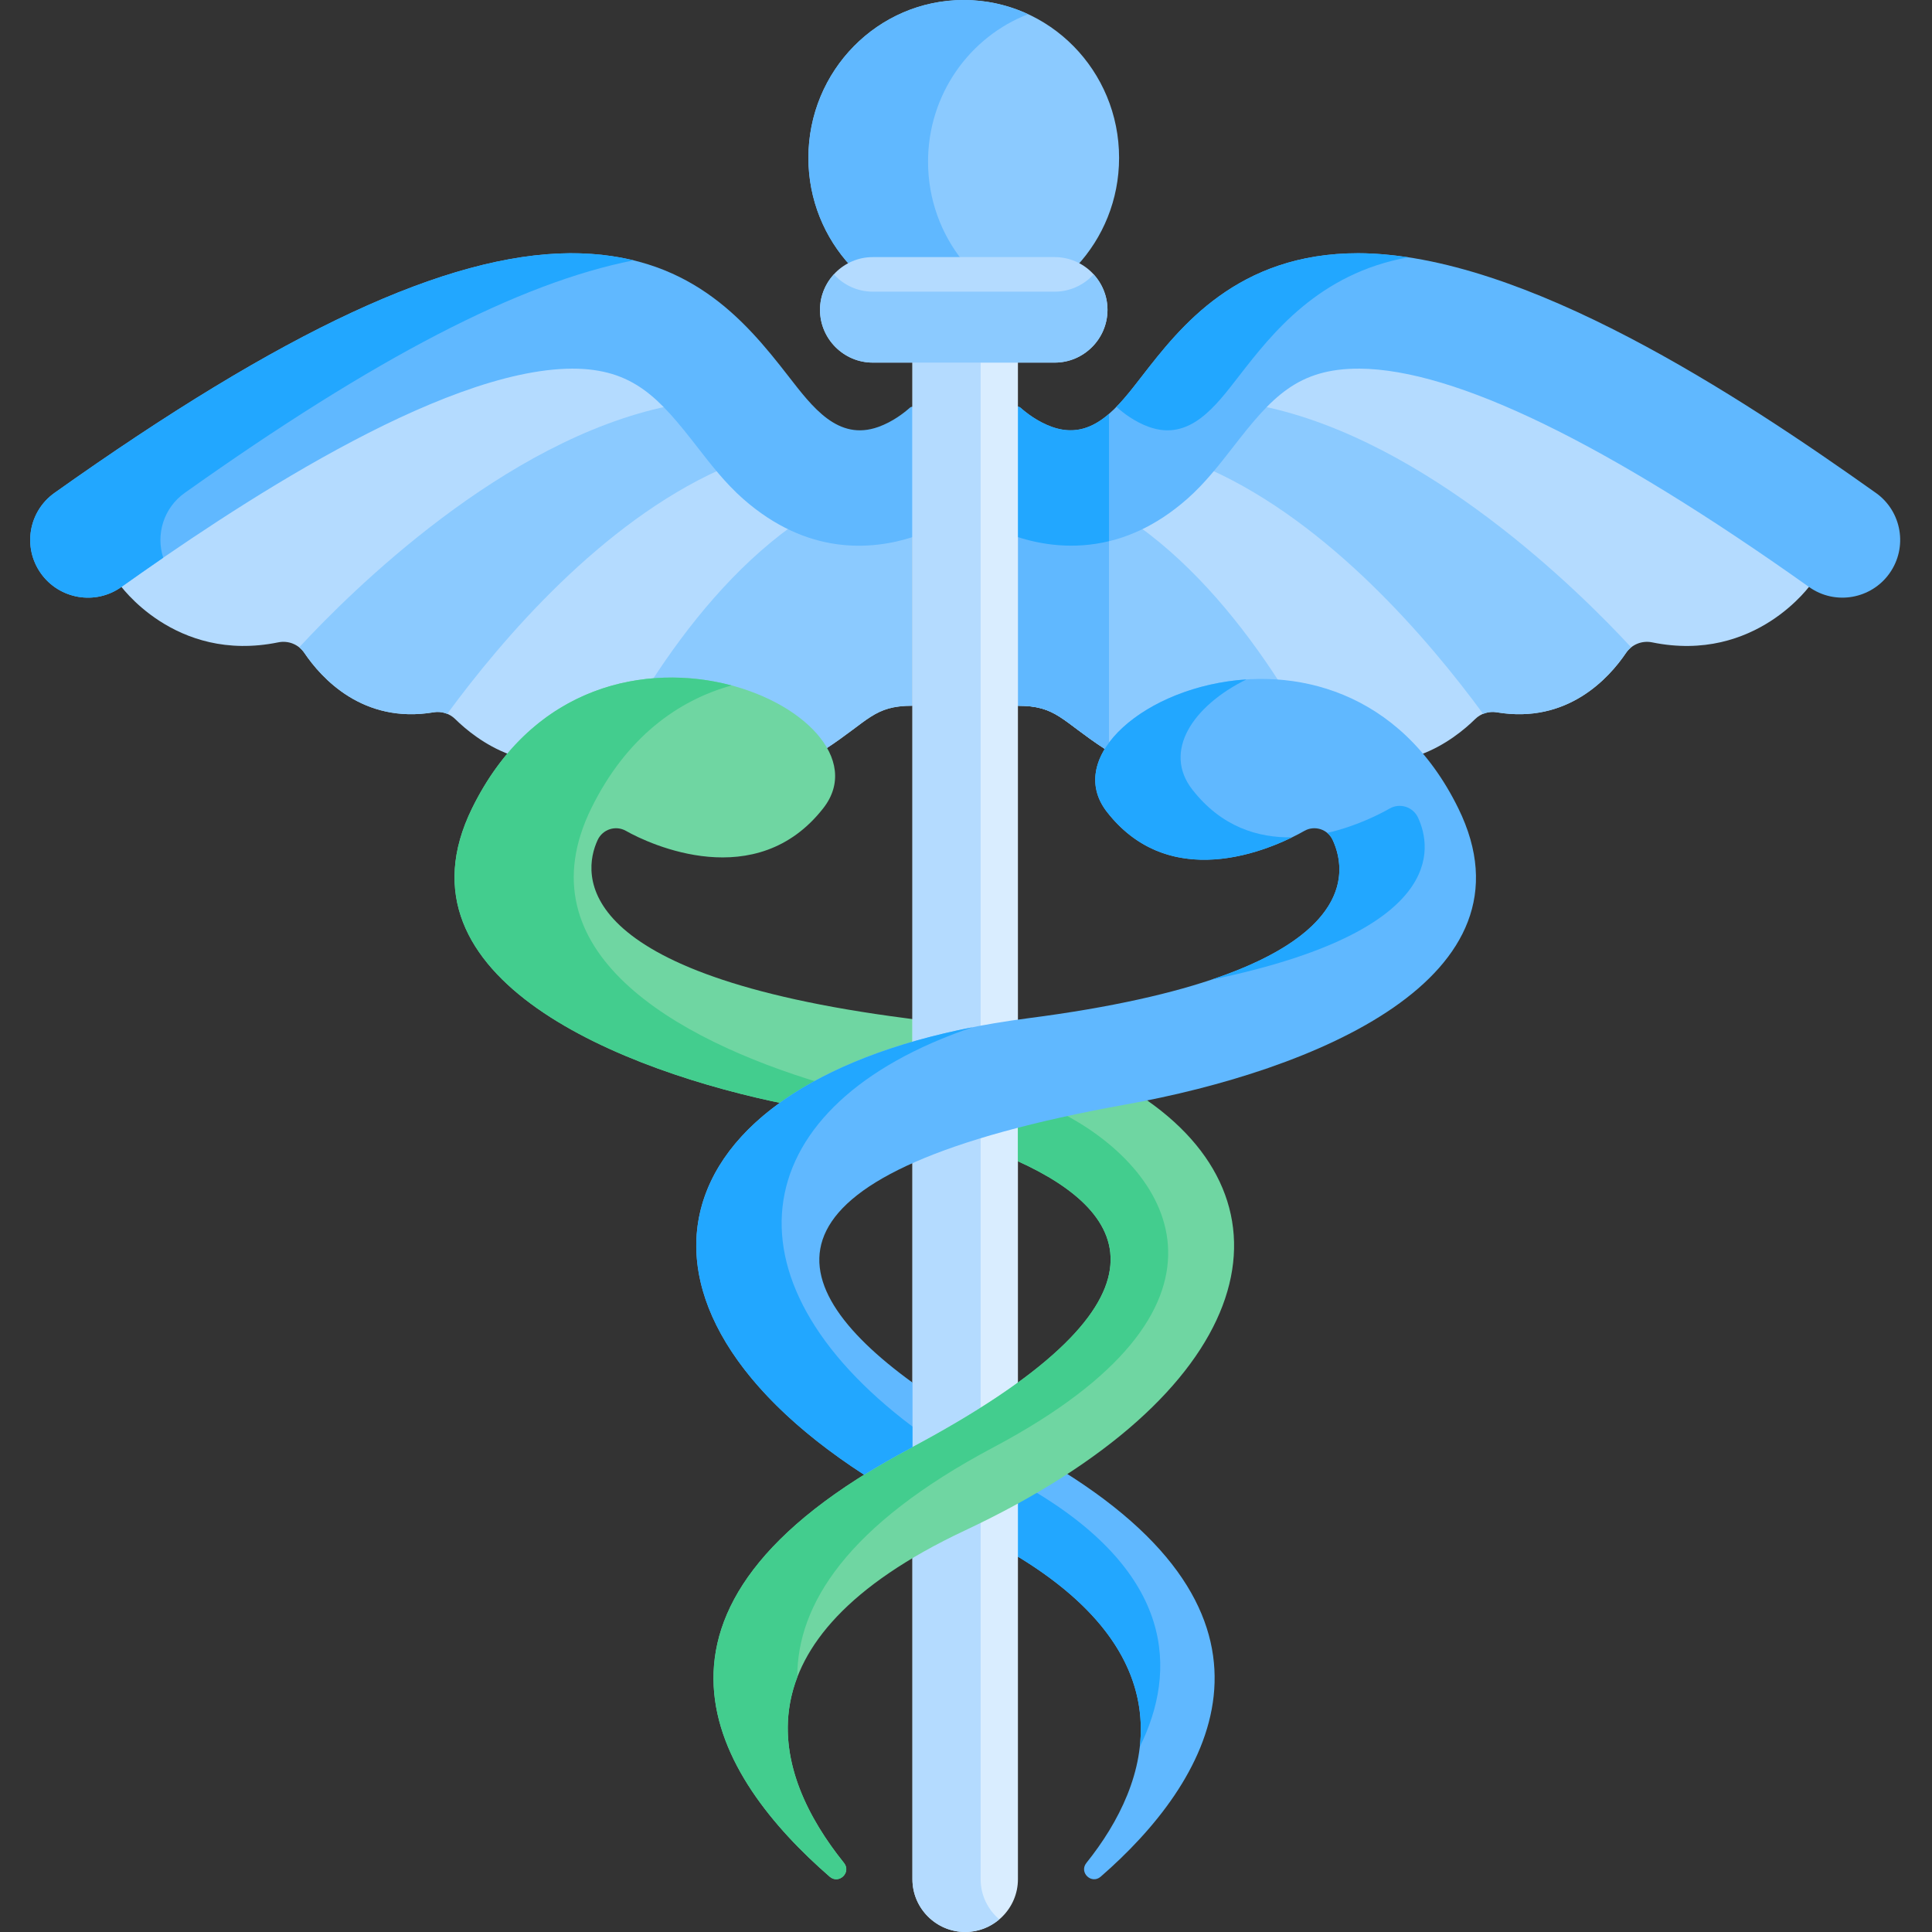 <svg height="512pt" viewBox="-8 0 512 512" width="512pt" xmlns="http://www.w3.org/2000/svg"><rect x="-8" y="0" width="512" height="512" fill="#333333" stroke="none"/><path d="m261.762 307.746h-.434v-9.633l34.145-6.953.547.465zm0 0" fill="#6fd6a2"/><path d="m233.805 366.391.93.703v17.039l-13.219 7.168-.516-.48zm0 0" fill="#60b8ff"/><path d="m143.254 96.664h.391c16.668 0 23.742 8.02 33.863 21.051 3.691 4.758 7.512 9.676 12.133 13.738 14.98 13.188 30.992 14.109 44.164 9.816v45.762c-10.246 0-11.523 3.965-23.074 11.477-11.191-17.84-56.293-29.891-83.613 1.469-6.688-2.473-11.738-6.711-14.484-9.414-1.504-1.48-3.633-2.145-5.715-1.797-18.77 3.156-29.785-9.113-34.254-15.727-1.527-2.262-4.254-3.355-6.926-2.809-27.535 5.637-42.176-15.508-42.176-15.508 53.957-38.336 94.227-57.871 119.691-58.059zm0 0" fill="#b4dbff"/><path d="m72.664 173.039c-.387-.574-.852-1.066-1.371-1.484 13.801-14.926 54.148-54.906 97.777-63.918 2.766 2.883 5.473 6.258 8.438 10.078 1.738 2.238 3.504 4.508 5.367 6.711-31.508 14.195-57.723 44.812-72.355 64.754-1.129-.461-2.371-.621-3.605-.414-18.766 3.156-29.781-9.113-34.25-15.727zm0 0" fill="#8bcaff"/><path d="m164.465 180.84c9.906-15.352 22.336-30.543 37.285-41.336 11.195 5.25 22.391 4.918 32.055 1.766v45.762c-10.246 0-11.523 3.965-23.074 11.477-6.789-10.824-26.051-19.504-46.266-17.668zm0 0" fill="#8bcaff"/><path d="m368.449 199.977c-27.32-31.359-72.422-19.309-83.613-1.469-11.551-7.512-12.828-11.477-23.074-11.477v-45.762c13.172 4.293 29.184 3.371 44.168-9.816 4.617-4.062 8.438-8.98 12.129-13.738 10.121-13.031 17.199-21.051 33.867-21.051h.387c25.465.188 65.738 19.723 119.695 58.059 0 0-14.641 21.145-42.176 15.508-2.672-.547-5.398.547-6.926 2.805-4.473 6.617-15.488 18.887-34.254 15.73-2.082-.352-4.215.316-5.719 1.797-2.746 2.703-7.793 6.941-14.484 9.414zm0 0" fill="#b4dbff"/><path d="m422.902 173.039c.387-.574.852-1.066 1.371-1.484-13.801-14.926-54.148-54.906-97.777-63.918-2.766 2.883-5.473 6.258-8.438 10.078-1.734 2.238-3.504 4.508-5.367 6.711 31.508 14.195 57.723 44.812 72.355 64.754 1.129-.461 2.371-.621 3.605-.414 18.766 3.156 29.781-9.113 34.25-15.727zm0 0" fill="#8bcaff"/><path d="m284.836 198.508c-11.551-7.512-12.828-11.477-23.074-11.477v-45.762c9.668 3.152 20.859 3.484 32.055-1.766 14.949 10.793 27.379 25.988 37.285 41.336-20.215-1.836-39.477 6.844-46.266 17.668zm0 0" fill="#8bcaff"/><path d="m285.902 142.316c-8.484 2.113-16.758 1.359-24.141-1.047v45.762c10.246 0 11.523 3.965 23.074 11.477.324-.52.684-1.027 1.062-1.535v-54.656zm0 0" fill="#60b8ff"/><path d="m234.227 107.879c-.371-.164-.805-.102-1.109.172-1.473 1.316-4.52 3.727-8.363 5.094-10.695 3.801-17.434-5.23-23.898-13.555-11.719-15.09-26.559-32.59-57.82-32.484-32.535.242-75.938 20.426-136.594 63.52-6.891 4.895-8.508 14.434-3.609 21.324 4.824 6.793 14.359 8.562 21.324 3.613 28.531-20.273 84.289-57.73 119.484-57.871 16.195 0 23.109 7.852 33.051 20.656 3.723 4.793 7.57 9.75 12.266 13.879 16.961 14.926 33.922 13.688 45.168 10.02.422-.137.711-.531.711-.977v-32.449c0-.406-.238-.773-.609-.941zm0 0" fill="#60b8ff"/><path d="m40.953 130.625c50.305-35.742 88.738-55.711 118.953-61.625-5.043-1.223-10.621-1.914-16.871-1.895-32.535.242-75.938 20.426-136.594 63.52-6.891 4.895-8.508 14.434-3.609 21.324 4.824 6.793 14.359 8.562 21.324 3.613 3.348-2.379 7.078-5 11.098-7.762-2.004-6.188.113-13.207 5.699-17.176zm0 0" fill="#22a7ff"/><path d="m489.125 130.625c-35.961-25.551-93.176-63.367-137.176-63.52-32.016 0-47.191 19.547-57.238 32.484-6.297 8.109-13.098 17.391-23.898 13.555-3.84-1.367-6.891-3.777-8.363-5.094-.305-.27-.738-.336-1.109-.172-.371.168-.609.535-.609.941v32.445c0 .449.289.844.711.98 11.242 3.668 28.207 4.906 45.168-10.02 4.695-4.133 8.543-9.086 12.262-13.879 10.137-13.055 16.977-20.719 33.434-20.652 25.25.188 65.324 19.652 119.105 57.863 6.98 4.961 16.512 3.172 21.324-3.609 4.898-6.887 3.281-16.426-3.609-21.324zm0 0" fill="#60b8ff"/><path d="m288.137 108.051c1.473 1.316 4.523 3.727 8.363 5.094 10.801 3.84 17.602-5.445 23.898-13.555 8.641-11.129 21.094-27.141 44.785-31.398-4.516-.688-8.941-1.07-13.234-1.086-32.016 0-47.191 19.547-57.238 32.484-2.188 2.816-4.438 5.773-6.895 8.277.117.043.227.102.32.184zm0 0" fill="#22a7ff"/><path d="m285.902 109.668c-4.176 3.621-8.996 5.641-15.09 3.477-3.84-1.367-6.891-3.777-8.363-5.094-.305-.27-.738-.336-1.109-.172-.371.168-.609.535-.609.941v32.445c0 .449.289.844.711.98 6.578 2.145 15.113 3.441 24.461 1.176zm0 0" fill="#22a7ff"/><path d="m271.516 69.223h-48.227c-2.07 0-4.035.477-5.809 1.309-6.965-7.492-11.246-17.59-11.246-28.707 0-23.098 18.434-41.824 41.168-41.824 22.738 0 41.168 18.727 41.168 41.824 0 11.117-4.277 21.215-11.242 28.707-1.777-.832-3.738-1.309-5.812-1.309zm0 0" fill="#8bcaff"/><path d="m237.941 42.855c0-17.859 11.023-33.094 26.523-39.09-5.199-2.41-10.973-3.766-17.062-3.766-22.734 0-41.168 18.727-41.168 41.824 0 11.117 4.281 21.215 11.246 28.707 1.773-.832 3.738-1.309 5.809-1.309h23.895c-5.77-7.195-9.242-16.367-9.242-26.367zm0 0" fill="#60b8ff"/><path d="m117.121 214.168c30.977-62.953 113.164-25.734 93.07 0-17.762 22.746-45.988 9.617-52.305 6.023-2.688-1.531-6.16-.465-7.5 2.418-4.164 8.953-7.375 35.715 81.75 47.234.91.121 1.801.25 2.699.375v6.883c-13.898 4.031-25.344 9.324-34.246 15.559-42.918-8.582-105.824-33.055-83.469-78.492zm0 0" fill="#6fd6a2"/><path d="m148.715 214.168c9.207-18.711 22.934-28.57 37.16-32.516-22.27-5.941-52.531-.457-68.754 32.516-22.355 45.438 40.551 69.91 83.469 78.492 2.797-1.961 5.844-3.824 9.141-5.586-38.938-11.664-79.676-34.984-61.016-72.906zm0 0" fill="#43cd8e"/><path d="m260.73 411.902v-14.48c4.543-2.496 8.812-5.043 12.809-7.629 65.012 40.441 38.512 82.902 10.16 107.543-2.441 2.121-5.816-1.117-3.793-3.641 17.328-21.609 27.176-54.164-19.176-81.793zm0 0" fill="#60b8ff"/><path d="m294.062 462.934c10.023-20.32 9.039-45.676-28.176-67.855v-.59c-1.68.984-3.391 1.965-5.156 2.934v14.48c27.484 16.383 35.207 34.492 33.332 51.031zm0 0" fill="#22a7ff"/><path d="m261.762 369.48c-7.363 5.344-16.59 11.039-27.957 17.109v-81.926c8.547-3.875 18.391-6.961 27.957-9.359zm0 0" fill="#d9edff"/><path d="m251.879 298.027c-6.285 1.895-12.461 4.094-18.074 6.637v81.926c6.77-3.613 12.766-7.094 18.074-10.449zm0 0" fill="#b4dbff"/><path d="m247.723 402.496c4.945-2.324 9.621-4.707 14.039-7.133v102.656c0 7.691-6.289 13.98-13.977 13.98-7.691 0-13.98-6.289-13.98-13.98v-88.176c4.168-2.484 8.789-4.938 13.918-7.348zm0 0" fill="#d9edff"/><path d="m251.879 498.023v-97.531c-1.367.672-2.746 1.344-4.156 2.004-5.129 2.41-9.75 4.863-13.918 7.348v88.18c0 7.688 6.289 13.977 13.98 13.977 3.438 0 6.594-1.266 9.035-3.348-3.016-2.566-4.941-6.383-4.941-10.629zm0 0" fill="#b4dbff"/><path d="m233.805 279.164v-186.16h27.957v180.309c-10.211 1.438-19.535 3.41-27.957 5.852zm0 0" fill="#d9edff"/><path d="m251.879 93.004h-18.074v186.16c5.621-1.629 11.652-3.047 18.074-4.238zm0 0" fill="#b4dbff"/><path d="m233.043 383.906c72.961-38.719 59.016-62.426 28.719-76.16v-9.348c15.199-3.812 23.18-4.555 34.258-6.773 41.387 28.965 27.98 78.113-48.297 113.961-62.184 29.227-50.949 64.555-32.062 88.109 2.023 2.523-1.352 5.762-3.793 3.641-29.973-26.047-59.043-70.859 21.176-113.43zm0 0" fill="#6fd6a2"/><path d="m203.285 444.484c-.047-19.246 13.195-40.34 51.961-60.914 69.516-36.887 47.629-72.84 19.203-88.035-3.719.742-7.832 1.645-12.688 2.863v9.348c30.297 13.734 44.242 37.441-28.715 76.16-80.223 42.57-51.148 87.379-21.176 113.426 2.441 2.121 5.812-1.113 3.793-3.637-10.922-13.617-19.285-31.172-12.379-49.211zm0 0" fill="#43cd8e"/><path d="m264.461 269.844c89.121-11.52 84.883-38.281 80.719-47.238-1.34-2.879-4.812-3.945-7.5-2.418-6.312 3.598-34.543 17.754-52.305-4.992-20.094-25.734 62.094-63.984 93.07-1.031 22.203 45.125-38.66 69.648-88 78.52-99.02 17.812-93.898 46.652-56.641 73.703v17.109c-.258.137-.5.27-.762.406-4.332 2.301-8.328 4.609-12.043 6.918-73.383-47.512-53.957-108.387 43.461-120.977zm0 0" fill="#60b8ff"/><g fill="#22a7ff"><path d="m367.793 216.676c-1.34-2.879-4.812-3.945-7.5-2.418-2.586 1.473-8.852 4.715-16.566 6.469.598.492 1.098 1.121 1.449 1.879 3.191 6.859 6.426 24.156-32.238 37.055 62.336-12.871 58.57-35 54.855-42.984zm0 0"/><path d="m334.422 221.902c-9.016.16-18.711-2.75-26.43-12.637-7.887-10.102-.016-22.125 14.324-29.207-26.598 1.727-48.398 20.465-36.941 35.137 15.582 19.957 39.215 11.508 49.047 6.707zm0 0"/><path d="m249.727 272.234c-84.461 16.586-98.242 73.578-28.727 118.586 3.715-2.309 7.711-4.617 12.043-6.914.262-.137.504-.273.762-.41v-5.445c-52.199-39.293-44.281-85.395 15.922-105.816zm0 0"/></g><path d="m209.309 82.113c0-7.688 6.293-13.977 13.98-13.977h48.227c7.691 0 13.98 6.289 13.98 13.977s-6.289 13.98-13.98 13.98h-48.227c-7.688 0-13.98-6.293-13.98-13.98zm0 0" fill="#b4dbff"/><path d="m271.516 77.293h-48.227c-4.07 0-7.742-1.777-10.301-4.578-2.273 2.488-3.68 5.781-3.68 9.398 0 7.688 6.293 13.98 13.98 13.98h48.227c7.691 0 13.98-6.293 13.98-13.98 0-3.617-1.402-6.91-3.676-9.398-2.562 2.801-6.23 4.578-10.305 4.578zm0 0" fill="#8bcaff"/></svg>